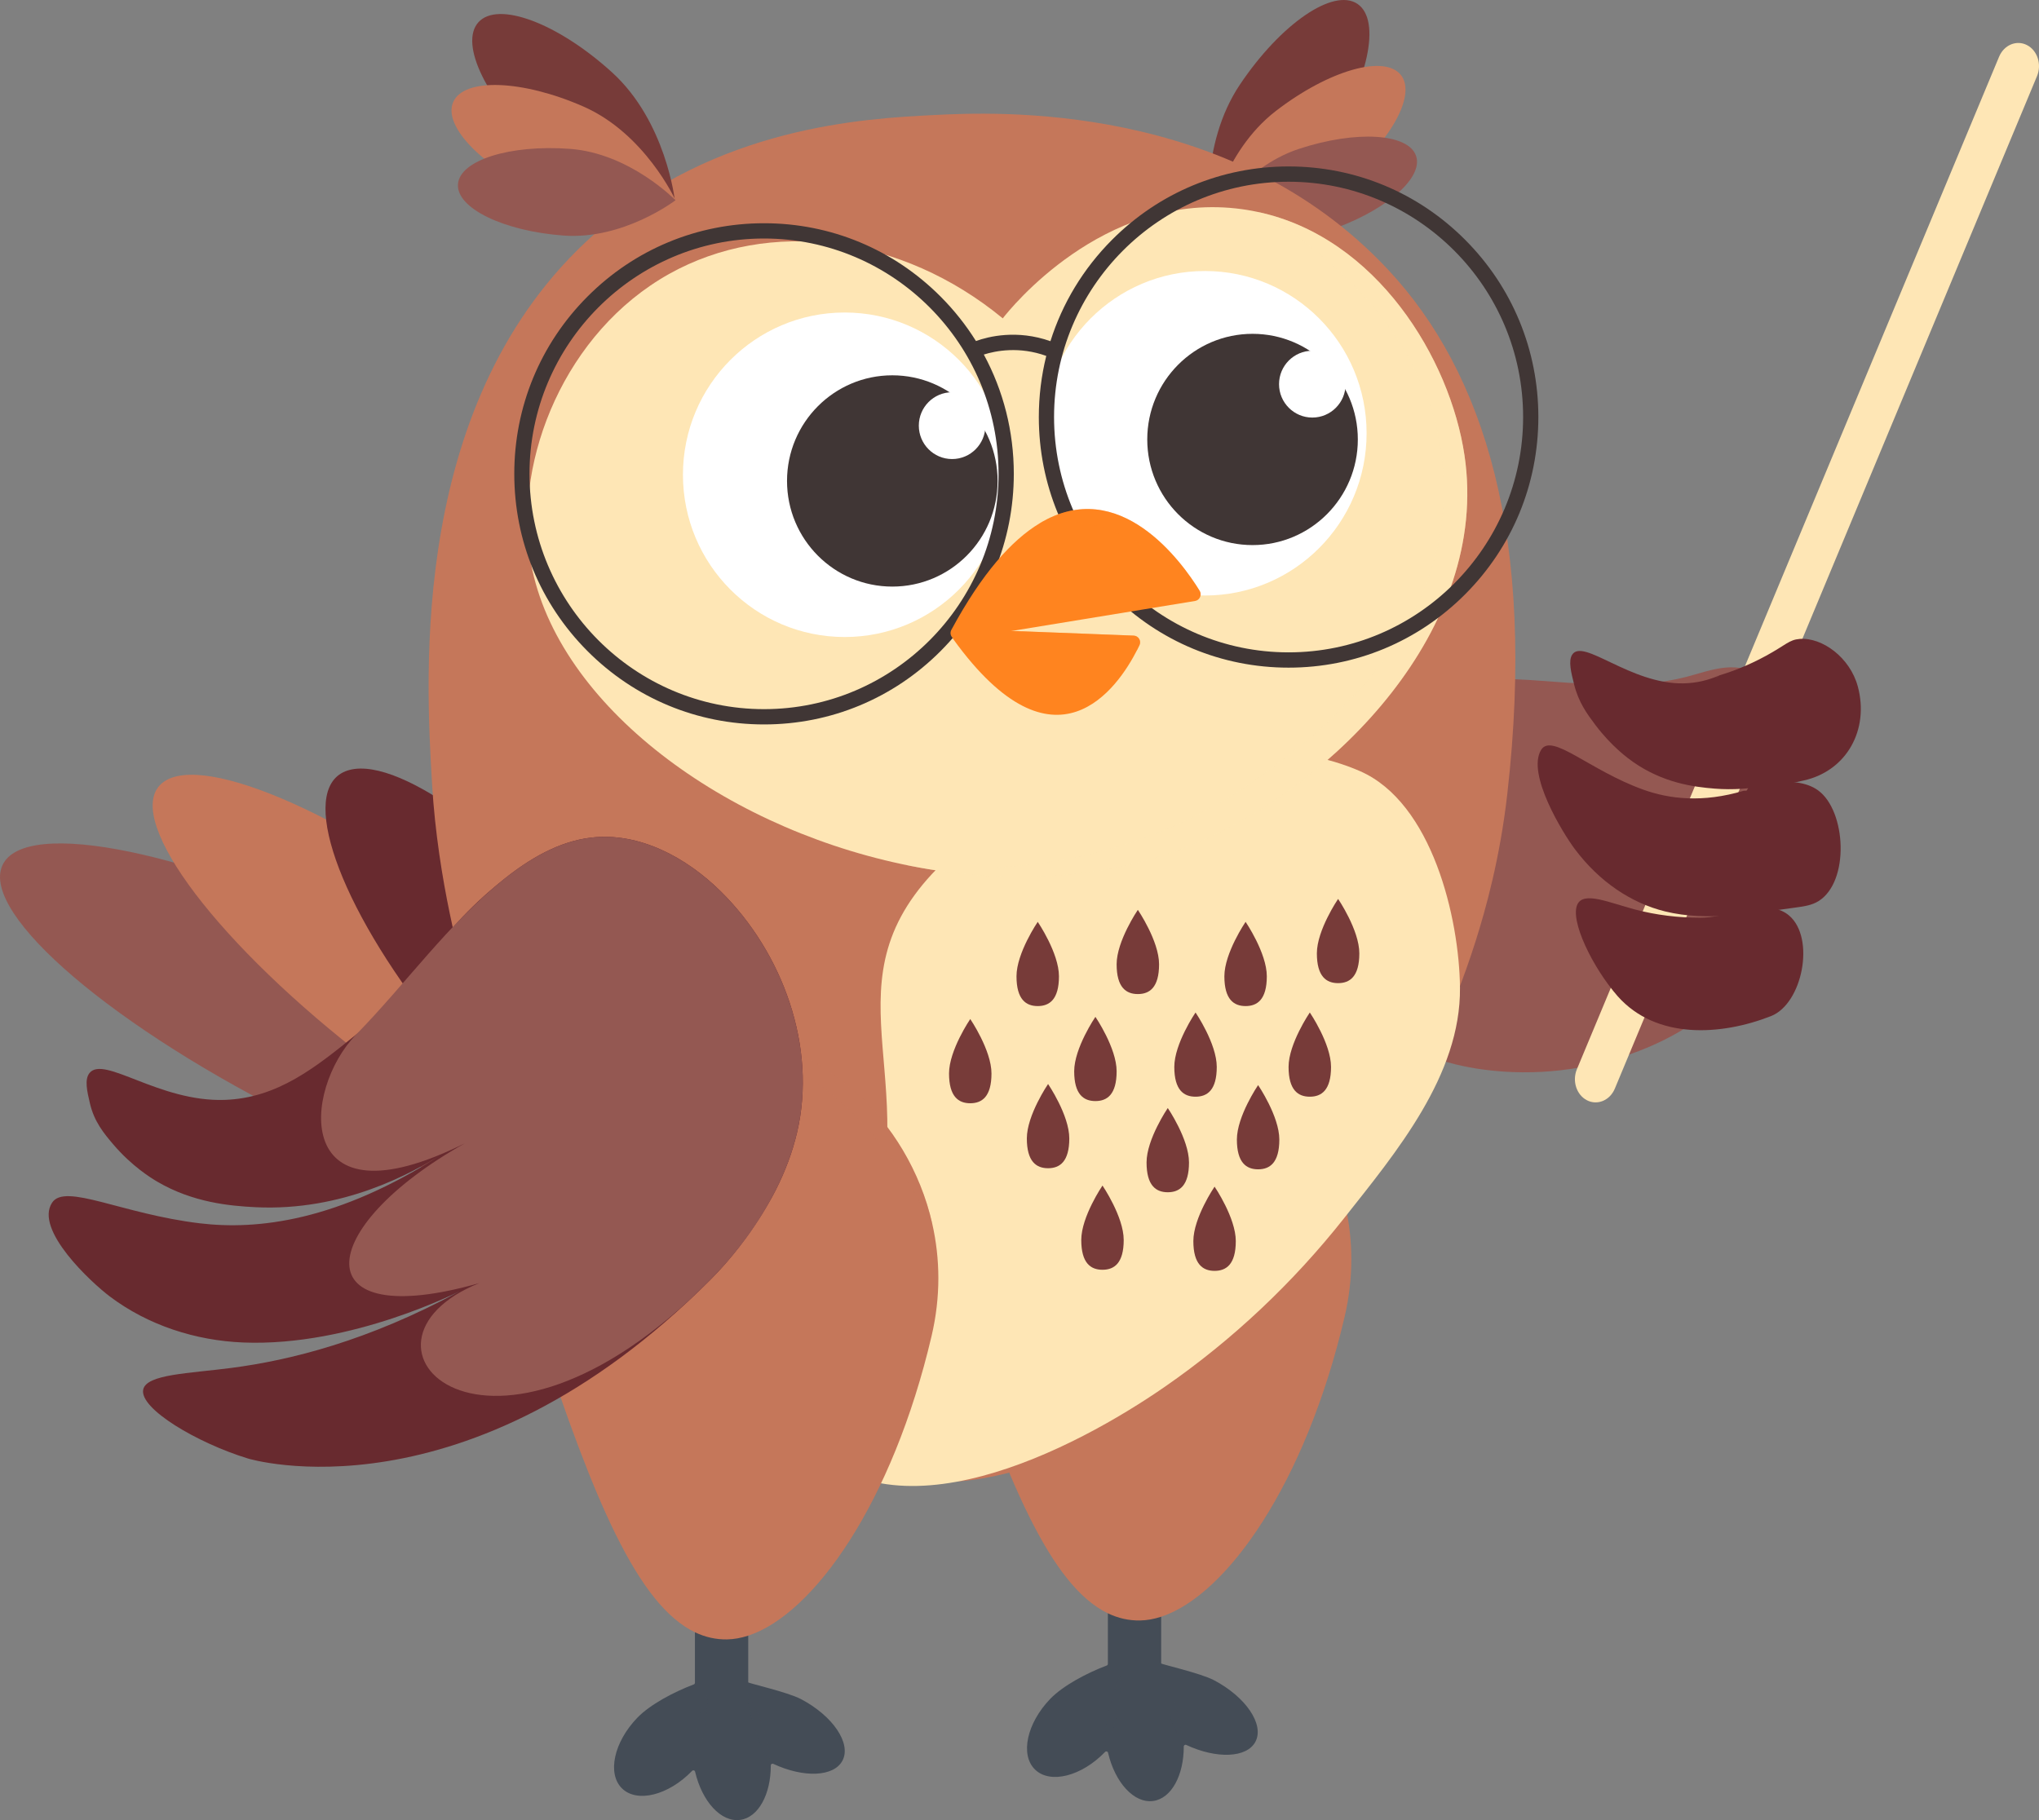 <svg width="140" height="125" viewBox="0 0 140 125" fill="none" xmlns="http://www.w3.org/2000/svg">
<rect x="0" y="0" width="140" height="125" fill="#808080" stroke="none"/>
<g clip-path="url(#clip0_381_6615)">
<path d="M107.144 73.504C105.398 73.702 103.628 73.69 101.885 73.459C99.234 73.109 96.573 72.217 94.582 70.403C92.109 68.148 90.958 64.762 90.268 61.456C89.752 58.984 89.441 56.404 90 53.941C91.571 47.02 99.24 46.317 105.026 46.7C108.631 46.939 112.311 47.39 115.81 46.479C116.681 46.252 117.537 45.942 118.432 45.852C119.326 45.762 120.294 45.925 120.963 46.536C121.747 47.252 121.955 48.403 122.08 49.469C122.429 52.456 122.484 55.479 122.243 58.477C122.027 61.166 121.548 63.908 120.178 66.217C118.623 68.838 116.034 70.688 113.263 71.881C111.315 72.719 109.247 73.264 107.145 73.504H107.144Z" fill="#945852"/>
<path d="M139.173 3.096C138.454 2.727 137.597 3.086 137.259 3.897L108.272 73.43C107.934 74.24 108.244 75.195 108.963 75.564C109.681 75.932 110.539 75.573 110.876 74.763L139.863 5.229C140.201 4.419 139.892 3.464 139.173 3.096Z" fill="#FEE6B5"/>
<path d="M127.559 47.146C127.027 45.161 125.119 43.757 123.564 43.88C122.843 43.938 122.625 44.291 121.263 45.035C119.934 45.76 118.79 46.161 118.061 46.381C117.983 46.435 117.9 46.499 117.816 46.575C117.828 46.562 117.839 46.549 117.851 46.537C117.915 46.473 117.987 46.426 118.061 46.381C117.306 46.711 116.495 46.913 115.596 46.931C111.945 47.006 108.682 43.784 107.944 44.968C107.677 45.395 107.872 46.173 108.082 47.011C108.387 48.237 108.972 49.031 109.534 49.779C110.654 51.266 111.786 52.088 112.121 52.322C114.19 53.771 116.273 54.044 117.733 54.16C118.989 54.258 120.17 54.167 121.259 53.955C121.972 54.028 122.607 53.883 123.879 53.593C126.807 52.925 128.353 50.105 127.56 47.147L127.559 47.146Z" fill="#682A2F"/>
<path d="M124.839 54.284C123.179 53.069 120.053 54.094 120.053 54.094C120.008 54.163 119.966 54.231 119.923 54.299C119.867 54.308 119.805 54.309 119.737 54.304C116.884 55.155 114.601 54.867 112.831 54.231C109.125 52.9 106.544 50.3 105.813 51.502C104.806 53.159 107.316 57.221 108.118 58.297C109.824 60.582 112.034 62.03 114.33 62.594C117.243 63.308 120.428 62.709 123.346 62.319C123.872 62.248 124.413 62.167 124.862 61.886C127.013 60.541 126.766 55.694 124.838 54.284H124.839Z" fill="#682A2F"/>
<path d="M122.847 62.881C122.535 62.613 122.142 62.434 121.661 62.378C120.15 62.2 118.343 63.024 116.737 63.026C115.228 63.027 113.723 62.846 112.264 62.461C110.455 61.983 108.757 61.209 108.313 62.097C107.76 63.203 109.365 66.469 111.076 68.423C111.076 68.423 111.078 68.425 111.079 68.426C113.731 71.405 118.174 71.127 121.601 69.782C123.762 68.933 124.652 64.429 122.848 62.881H122.847Z" fill="#682A2F"/>
<path d="M91.125 9.865C88.32 14.047 83.049 15.413 83.049 15.413C83.049 15.413 82.325 9.998 85.13 5.816C87.935 1.633 91.551 -0.85 93.206 0.268C94.862 1.386 93.93 5.683 91.125 9.865Z" fill="#773B39"/>
<path d="M91.621 12.889C87.979 15.7 83.012 15.349 83.012 15.349C83.012 15.349 83.95 10.441 87.591 7.63C91.234 4.818 95.089 3.717 96.201 5.169C97.314 6.621 95.263 10.077 91.621 12.889Z" fill="#C5775A"/>
<path d="M91.044 15.897C87.114 17.189 83.002 15.399 83.002 15.399C83.002 15.399 85.262 11.515 89.191 10.223C93.121 8.931 96.722 9.153 97.233 10.721C97.744 12.287 94.974 14.605 91.044 15.897Z" fill="#945852"/>
<path d="M72.119 116.665C72.991 115.763 74.613 114.902 75.991 114.381C76.038 114.363 76.068 114.318 76.068 114.269V108.222C76.068 108.155 76.122 108.102 76.188 108.102H79.609C79.676 108.102 79.729 108.156 79.729 108.222V114.239C79.729 114.298 82.415 114.901 83.34 115.385C85.536 116.534 86.818 118.426 86.203 119.609C85.62 120.732 83.538 120.813 81.45 119.837C81.371 119.799 81.278 119.856 81.279 119.944C81.283 121.918 80.434 123.511 79.181 123.685C77.866 123.866 76.558 122.424 76.08 120.372C76.059 120.279 75.944 120.249 75.877 120.317C75.877 120.317 75.876 120.318 75.876 120.318C74.257 121.995 72.103 122.536 71.066 121.527C70.029 120.519 70.5 118.342 72.118 116.665L72.119 116.665Z" fill="#444C56"/>
<path d="M65.42 90.441C69.098 101.641 72.129 108.903 76.068 110.797C76.772 111.134 77.503 111.301 78.273 111.289C78.743 111.281 79.231 111.194 79.73 111.031C84.217 109.562 89.631 101.915 92.321 90.441C92.953 87.746 92.907 85.143 92.366 82.751C90.717 75.45 84.466 70.118 78.871 70.118C73.111 70.118 66.092 75.928 64.861 83.508C64.505 85.703 64.634 88.046 65.42 90.441Z" fill="#C5775A"/>
<g style="mix-blend-mode:multiply" opacity="0.4">
<path d="M64.861 83.508C77.855 60.388 88.633 75.803 92.366 82.751C90.717 75.45 84.466 70.118 78.871 70.118C73.111 70.118 66.092 75.928 64.861 83.508Z" fill="#C5775A"/>
</g>
<g style="mix-blend-mode:multiply" opacity="0.4">
<path d="M79.642 114.979C79.642 114.979 80.941 116.739 81.239 119.709C81.239 119.709 80.082 118.141 79.642 114.979Z" fill="#444C56"/>
</g>
<g style="mix-blend-mode:multiply" opacity="0.4">
<path d="M76.891 115.12C76.891 115.12 77.141 117.295 75.92 120.018C75.92 120.018 75.698 118.08 76.891 115.12Z" fill="#444C56"/>
</g>
<path d="M26.268 64.856C39.182 71.209 46.926 82.446 46.926 82.446C46.926 82.446 33.733 83.382 20.819 77.029C7.905 70.675 -1.344 62.8 0.161 59.438C1.666 56.076 13.354 58.502 26.268 64.856Z" fill="#945852"/>
<path d="M34.526 64.215C44.629 72.181 47.761 82.593 47.761 82.593C47.761 82.593 34.512 80.089 24.409 72.123C14.305 64.156 8.38 55.928 11.173 53.745C13.967 51.561 24.422 56.249 34.526 64.215Z" fill="#C5775A"/>
<path d="M42.204 66.454C48.675 74.861 47.451 83.317 47.451 83.317C47.451 83.317 35.737 78.142 29.266 69.735C22.795 61.328 20.445 53.779 24.019 52.872C27.591 51.966 35.733 58.046 42.204 66.454Z" fill="#682A2F"/>
<path d="M29.668 53.871C30.061 60.521 31.732 66.375 31.981 67.232C33.766 73.37 36.11 77.824 37.252 79.855C40.249 85.187 45.916 95.268 57.552 100.18C59.118 100.842 59.901 101.172 61.049 101.428C75.941 104.747 94.878 85.003 101.321 64.624C102.001 62.472 102.988 58.975 103.495 54.508C105.493 36.89 101.9 25.585 95.315 18.528C84.474 6.912 68.27 7.69 64.115 7.901C59.421 8.139 49.148 8.66 40.799 16.088C28.099 27.387 29.221 46.333 29.668 53.871Z" fill="#C5775A"/>
<path d="M54.407 97.869C54.492 98.079 54.608 98.28 54.758 98.47C60.976 106.322 73.93 99.429 79.989 95.232C84.647 92.007 88.802 88.07 92.281 83.669C95.852 79.153 100.305 73.839 100.244 67.832C100.195 63.058 98.34 55.131 93.383 52.961C84.33 48.999 68.526 53.577 62.792 61.474C57.022 69.421 64.644 76.328 58.032 89.1C56.955 91.177 53.347 95.261 54.407 97.87V97.869Z" fill="#FEE6B5"/>
<path d="M90.418 65.472C90.418 67.069 91.071 67.519 91.876 67.519C92.68 67.519 93.333 67.069 93.333 65.472C93.333 63.875 91.876 61.735 91.876 61.735C91.876 61.735 90.418 63.875 90.418 65.472Z" fill="#773B39"/>
<path d="M76.669 66.222C76.669 67.819 77.322 68.269 78.126 68.269C78.931 68.269 79.583 67.819 79.583 66.222C79.583 64.624 78.126 62.485 78.126 62.485C78.126 62.485 76.669 64.624 76.669 66.222Z" fill="#773B39"/>
<path d="M88.475 73.271C88.475 74.868 89.128 75.318 89.933 75.318C90.737 75.318 91.39 74.868 91.39 73.271C91.39 71.674 89.933 69.534 89.933 69.534C89.933 69.534 88.475 71.674 88.475 73.271Z" fill="#773B39"/>
<path d="M81.937 85.232C81.937 86.829 82.59 87.279 83.394 87.279C84.199 87.279 84.851 86.829 84.851 85.232C84.851 83.635 83.394 81.495 83.394 81.495C83.394 81.495 81.937 83.635 81.937 85.232Z" fill="#773B39"/>
<path d="M74.241 85.157C74.241 86.754 74.893 87.204 75.698 87.204C76.502 87.204 77.155 86.754 77.155 85.157C77.155 83.56 75.698 81.42 75.698 81.42C75.698 81.42 74.241 83.56 74.241 85.157Z" fill="#773B39"/>
<path d="M80.629 73.271C80.629 74.868 81.282 75.318 82.087 75.318C82.891 75.318 83.544 74.868 83.544 73.271C83.544 71.674 82.087 69.534 82.087 69.534C82.087 69.534 80.629 71.674 80.629 73.271Z" fill="#773B39"/>
<path d="M70.504 78.183C70.504 79.78 71.157 80.23 71.962 80.23C72.766 80.23 73.419 79.78 73.419 78.183C73.419 76.586 71.962 74.446 71.962 74.446C71.962 74.446 70.504 76.586 70.504 78.183Z" fill="#773B39"/>
<path d="M73.755 73.571C73.755 75.168 74.407 75.618 75.212 75.618C76.017 75.618 76.669 75.168 76.669 73.571C76.669 71.974 75.212 69.834 75.212 69.834C75.212 69.834 73.755 71.974 73.755 73.571Z" fill="#773B39"/>
<path d="M65.162 73.721C65.162 75.318 65.814 75.768 66.619 75.768C67.424 75.768 68.076 75.318 68.076 73.721C68.076 72.124 66.619 69.984 66.619 69.984C66.619 69.984 65.162 72.124 65.162 73.721Z" fill="#773B39"/>
<path d="M84.926 78.258C84.926 79.855 85.579 80.305 86.383 80.305C87.188 80.305 87.84 79.855 87.84 78.258C87.84 76.661 86.383 74.521 86.383 74.521C86.383 74.521 84.926 76.661 84.926 78.258Z" fill="#773B39"/>
<path d="M84.067 67.047C84.067 68.644 84.719 69.094 85.524 69.094C86.329 69.094 86.981 68.644 86.981 67.047C86.981 65.449 85.524 63.31 85.524 63.31C85.524 63.31 84.067 65.449 84.067 67.047Z" fill="#773B39"/>
<path d="M69.794 67.047C69.794 68.644 70.447 69.094 71.252 69.094C72.056 69.094 72.709 68.644 72.709 67.047C72.709 65.449 71.252 63.31 71.252 63.31C71.252 63.31 69.794 65.449 69.794 67.047Z" fill="#773B39"/>
<path d="M78.724 79.833C78.724 81.43 79.376 81.88 80.181 81.88C80.986 81.88 81.638 81.43 81.638 79.833C81.638 78.235 80.181 76.096 80.181 76.096C80.181 76.096 78.724 78.235 78.724 79.833Z" fill="#773B39"/>
<path d="M43.764 117.965C44.636 117.062 46.259 116.202 47.637 115.68C47.683 115.662 47.714 115.618 47.714 115.568V109.522C47.714 109.455 47.767 109.402 47.833 109.402H51.255C51.321 109.402 51.374 109.456 51.374 109.522V115.538C51.374 115.598 54.061 116.201 54.985 116.684C57.181 117.834 58.463 119.725 57.848 120.908C57.265 122.032 55.183 122.113 53.095 121.136C53.016 121.099 52.923 121.156 52.924 121.244C52.928 123.217 52.079 124.811 50.826 124.984C49.511 125.166 48.204 123.724 47.725 121.671C47.704 121.578 47.589 121.548 47.522 121.616C47.522 121.616 47.522 121.617 47.521 121.618C45.902 123.295 43.749 123.835 42.712 122.827C41.674 121.818 42.145 119.641 43.764 117.964L43.764 117.965Z" fill="#444C56"/>
<path d="M37.065 91.741C40.743 102.941 43.774 110.203 47.714 112.097C48.417 112.434 49.148 112.601 49.918 112.589C50.389 112.581 50.876 112.494 51.375 112.331C55.862 110.862 61.276 103.215 63.966 91.741C64.598 89.046 64.552 86.443 64.012 84.052C62.362 76.751 56.111 71.419 50.516 71.419C44.756 71.419 37.737 77.228 36.506 84.808C36.15 87.003 36.279 89.347 37.065 91.741Z" fill="#C5775A"/>
<g style="mix-blend-mode:multiply" opacity="0.4">
<path d="M36.506 84.808C49.5 61.689 60.278 77.104 64.012 84.052C62.362 76.751 56.111 71.419 50.516 71.419C44.756 71.419 37.737 77.228 36.506 84.808Z" fill="#C5775A"/>
</g>
<g style="mix-blend-mode:multiply" opacity="0.4">
<path d="M51.288 116.279C51.288 116.279 52.586 118.039 52.885 121.008C52.885 121.008 51.728 119.441 51.288 116.279Z" fill="#444C56"/>
</g>
<g style="mix-blend-mode:multiply" opacity="0.4">
<path d="M48.536 116.419C48.536 116.419 48.786 118.595 47.566 121.317C47.566 121.317 47.344 119.379 48.536 116.419Z" fill="#444C56"/>
</g>
<path d="M53.28 81.696C53.28 81.696 51.697 84.962 48.798 87.87C31.984 104.735 17.038 100.17 17.038 100.17C13.537 99.101 9.551 96.735 9.834 95.426C10.06 94.375 12.965 94.326 15.892 93.944C19.864 93.426 25.252 92.115 31.582 88.665C31.645 88.63 24.19 92.499 16.708 92.199C13.426 92.067 10.171 91.022 7.534 89.033C6.295 88.098 2.341 84.463 3.579 82.592C4.478 81.233 8.377 83.374 13.719 84.013C17.652 84.484 23.206 83.885 30.374 79.249C28.242 80.605 23.502 83.193 17.575 82.908C15.784 82.822 13.238 82.588 10.789 81.147C10.392 80.914 9.054 80.095 7.777 78.594C7.135 77.839 6.47 77.038 6.177 75.786C5.976 74.931 5.79 74.135 6.147 73.691C7.136 72.46 10.935 75.695 15.437 75.537C19.07 75.41 21.682 73.294 24.461 71.043C29.436 67.013 29.314 64.617 34.576 60.399C36.335 58.989 38.357 57.784 40.592 57.523C43.892 57.137 47.126 58.885 49.494 61.222C53.727 65.399 56.112 71.881 54.729 77.772C54.408 79.138 53.91 80.448 53.281 81.695L53.28 81.696Z" fill="#682A2F"/>
<path d="M53.28 81.696C52.132 83.974 50.575 86.073 48.798 87.87C33.423 103.417 22.696 92.219 32.915 88.118C20.826 91.566 21.509 84.363 31.918 78.517C20.021 84.449 20.74 74.844 24.459 71.044C27.886 67.542 30.752 63.463 34.574 60.4C36.333 58.99 38.355 57.785 40.591 57.524C43.891 57.138 47.124 58.885 49.493 61.223C53.725 65.4 56.11 71.882 54.727 77.773C54.407 79.139 53.909 80.448 53.28 81.696Z" fill="#945852"/>
<path d="M36.388 38.267C37.898 48.03 49.227 56.652 61.943 59.349C68.761 60.795 75.978 60.538 82.293 57.84C91.528 53.895 102.323 43.24 100.555 31.282C99.574 24.645 94.528 16.293 86.352 14.554C85.865 14.449 85.367 14.369 84.857 14.314C75.695 13.324 69.375 21.189 68.851 21.864C61.892 16.134 52.82 14.966 45.95 18.81C38.806 22.806 35.339 31.496 36.388 38.267Z" fill="#FEE6B5"/>
<g style="mix-blend-mode:multiply" opacity="0.4">
<path d="M61.943 59.349C68.761 60.795 75.978 60.538 82.293 57.84C91.528 53.895 102.323 43.24 100.555 31.282C99.574 24.645 94.528 16.293 86.352 14.554C87.323 15.069 98.22 21.069 99.085 32.267C99.964 43.664 89.72 51.023 86.342 53.45C76.243 60.705 65.137 59.743 61.943 59.349Z" fill="#FEE6B5"/>
</g>
<path d="M82.729 40.898C88.861 40.898 93.832 35.909 93.832 29.755C93.832 23.601 88.861 18.612 82.729 18.612C76.597 18.612 71.626 23.601 71.626 29.755C71.626 35.909 76.597 40.898 82.729 40.898Z" fill="white"/>
<path d="M86.001 37.435C89.993 37.435 93.23 34.187 93.23 30.18C93.23 26.174 89.993 22.926 86.001 22.926C82.008 22.926 78.772 26.174 78.772 30.18C78.772 34.187 82.008 37.435 86.001 37.435Z" fill="#403635"/>
<path d="M90.106 28.677C91.368 28.677 92.392 27.65 92.392 26.383C92.392 25.116 91.368 24.089 90.106 24.089C88.844 24.089 87.82 25.116 87.82 26.383C87.82 27.65 88.844 28.677 90.106 28.677Z" fill="white"/>
<path d="M57.996 43.748C64.128 43.748 69.099 38.759 69.099 32.605C69.099 26.451 64.128 21.462 57.996 21.462C51.863 21.462 46.892 26.451 46.892 32.605C46.892 38.759 51.863 43.748 57.996 43.748Z" fill="white"/>
<path d="M61.267 40.285C65.259 40.285 68.496 37.037 68.496 33.03C68.496 29.023 65.259 25.775 61.267 25.775C57.275 25.775 54.038 29.023 54.038 33.03C54.038 37.037 57.275 40.285 61.267 40.285Z" fill="#403635"/>
<path d="M65.372 31.526C66.635 31.526 67.658 30.499 67.658 29.232C67.658 27.965 66.635 26.938 65.372 26.938C64.11 26.938 63.087 27.965 63.087 29.232C63.087 30.499 64.11 31.526 65.372 31.526Z" fill="white"/>
<path d="M37.169 10.342C40.894 13.724 46.338 13.777 46.338 13.777C46.338 13.777 45.742 8.346 42.017 4.964C38.292 1.582 34.187 0.044 32.848 1.529C31.509 3.014 33.444 6.96 37.169 10.342Z" fill="#773B39"/>
<path d="M37.412 13.396C41.621 15.246 46.359 13.706 46.359 13.706C46.359 13.706 44.273 9.168 40.063 7.319C35.854 5.47 31.849 5.331 31.117 7.009C30.384 8.688 33.203 11.547 37.412 13.396Z" fill="#C5775A"/>
<path d="M38.694 16.177C42.818 16.482 46.38 13.753 46.38 13.753C46.38 13.753 43.255 10.528 39.131 10.223C35.007 9.918 31.565 11.003 31.445 12.647C31.324 14.292 34.569 15.872 38.694 16.177Z" fill="#945852"/>
<path d="M100.602 16.472C97.363 13.221 93.057 11.431 88.476 11.431C83.896 11.431 79.589 13.221 76.35 16.472C74.376 18.453 72.943 20.833 72.124 23.431C69.827 22.621 67.876 23.109 67.01 23.421C66.327 22.329 65.517 21.306 64.586 20.371C61.347 17.12 57.041 15.331 52.46 15.331C47.879 15.331 43.573 17.12 40.334 20.371C37.094 23.622 35.311 27.944 35.311 32.541C35.311 37.138 37.094 41.46 40.334 44.711C43.573 47.961 47.879 49.752 52.46 49.752C57.041 49.752 61.347 47.961 64.586 44.711C67.826 41.46 69.609 37.138 69.609 32.541C69.609 29.633 68.895 26.836 67.55 24.349C68.358 24.093 69.981 23.771 71.838 24.443C71.501 25.799 71.327 27.207 71.327 28.641C71.327 33.238 73.111 37.56 76.35 40.811C79.589 44.062 83.896 45.852 88.476 45.852C93.057 45.852 97.363 44.062 100.602 40.811C103.842 37.56 105.625 33.238 105.625 28.641C105.625 24.044 103.842 19.723 100.602 16.472ZM52.459 48.702C43.58 48.702 36.356 41.452 36.356 32.541C36.356 23.63 43.58 16.38 52.459 16.38C61.339 16.38 68.562 23.63 68.562 32.541C68.562 41.452 61.339 48.702 52.459 48.702ZM88.476 44.802C79.597 44.802 72.373 37.553 72.373 28.641C72.373 19.73 79.597 12.481 88.476 12.481C97.356 12.481 104.579 19.73 104.579 28.641C104.579 37.553 97.356 44.802 88.476 44.802Z" fill="#403635"/>
<path d="M65.803 43.933L82.05 41.273C82.233 41.243 82.367 41.113 82.415 40.955C82.454 40.833 82.444 40.695 82.368 40.572C81.159 38.608 76.876 32.617 71.373 35.946C69.475 37.093 67.433 39.348 65.322 43.256C65.14 43.595 65.425 43.995 65.803 43.934V43.933Z" fill="#FF841F"/>
<g style="mix-blend-mode:multiply" opacity="0.4">
<path d="M71.373 35.946C76.801 35.016 80.906 39.142 82.415 40.954C82.454 40.832 82.444 40.694 82.368 40.572C81.159 38.608 76.876 32.617 71.373 35.946Z" fill="#FF841F"/>
</g>
<path d="M65.469 43.918C72.453 53.578 76.754 47.231 78.076 44.637C78.135 44.519 78.189 44.41 78.237 44.31C78.379 44.011 78.169 43.665 77.84 43.652L70.046 43.351L65.859 43.189C65.478 43.174 65.245 43.608 65.469 43.918Z" fill="#FF841F"/>
<g style="mix-blend-mode:multiply" opacity="0.4">
<path d="M70.046 43.351C71.716 43.781 76.419 44.419 78.077 44.637C78.136 44.519 78.19 44.41 78.238 44.31C78.38 44.011 78.17 43.665 77.841 43.652L70.046 43.351H70.046Z" fill="#FF841F"/>
</g>
</g>
<defs>
<clipPath id="clip0_381_6615">
<rect width="140" height="125" fill="white"/>
</clipPath>
</defs>
</svg>
